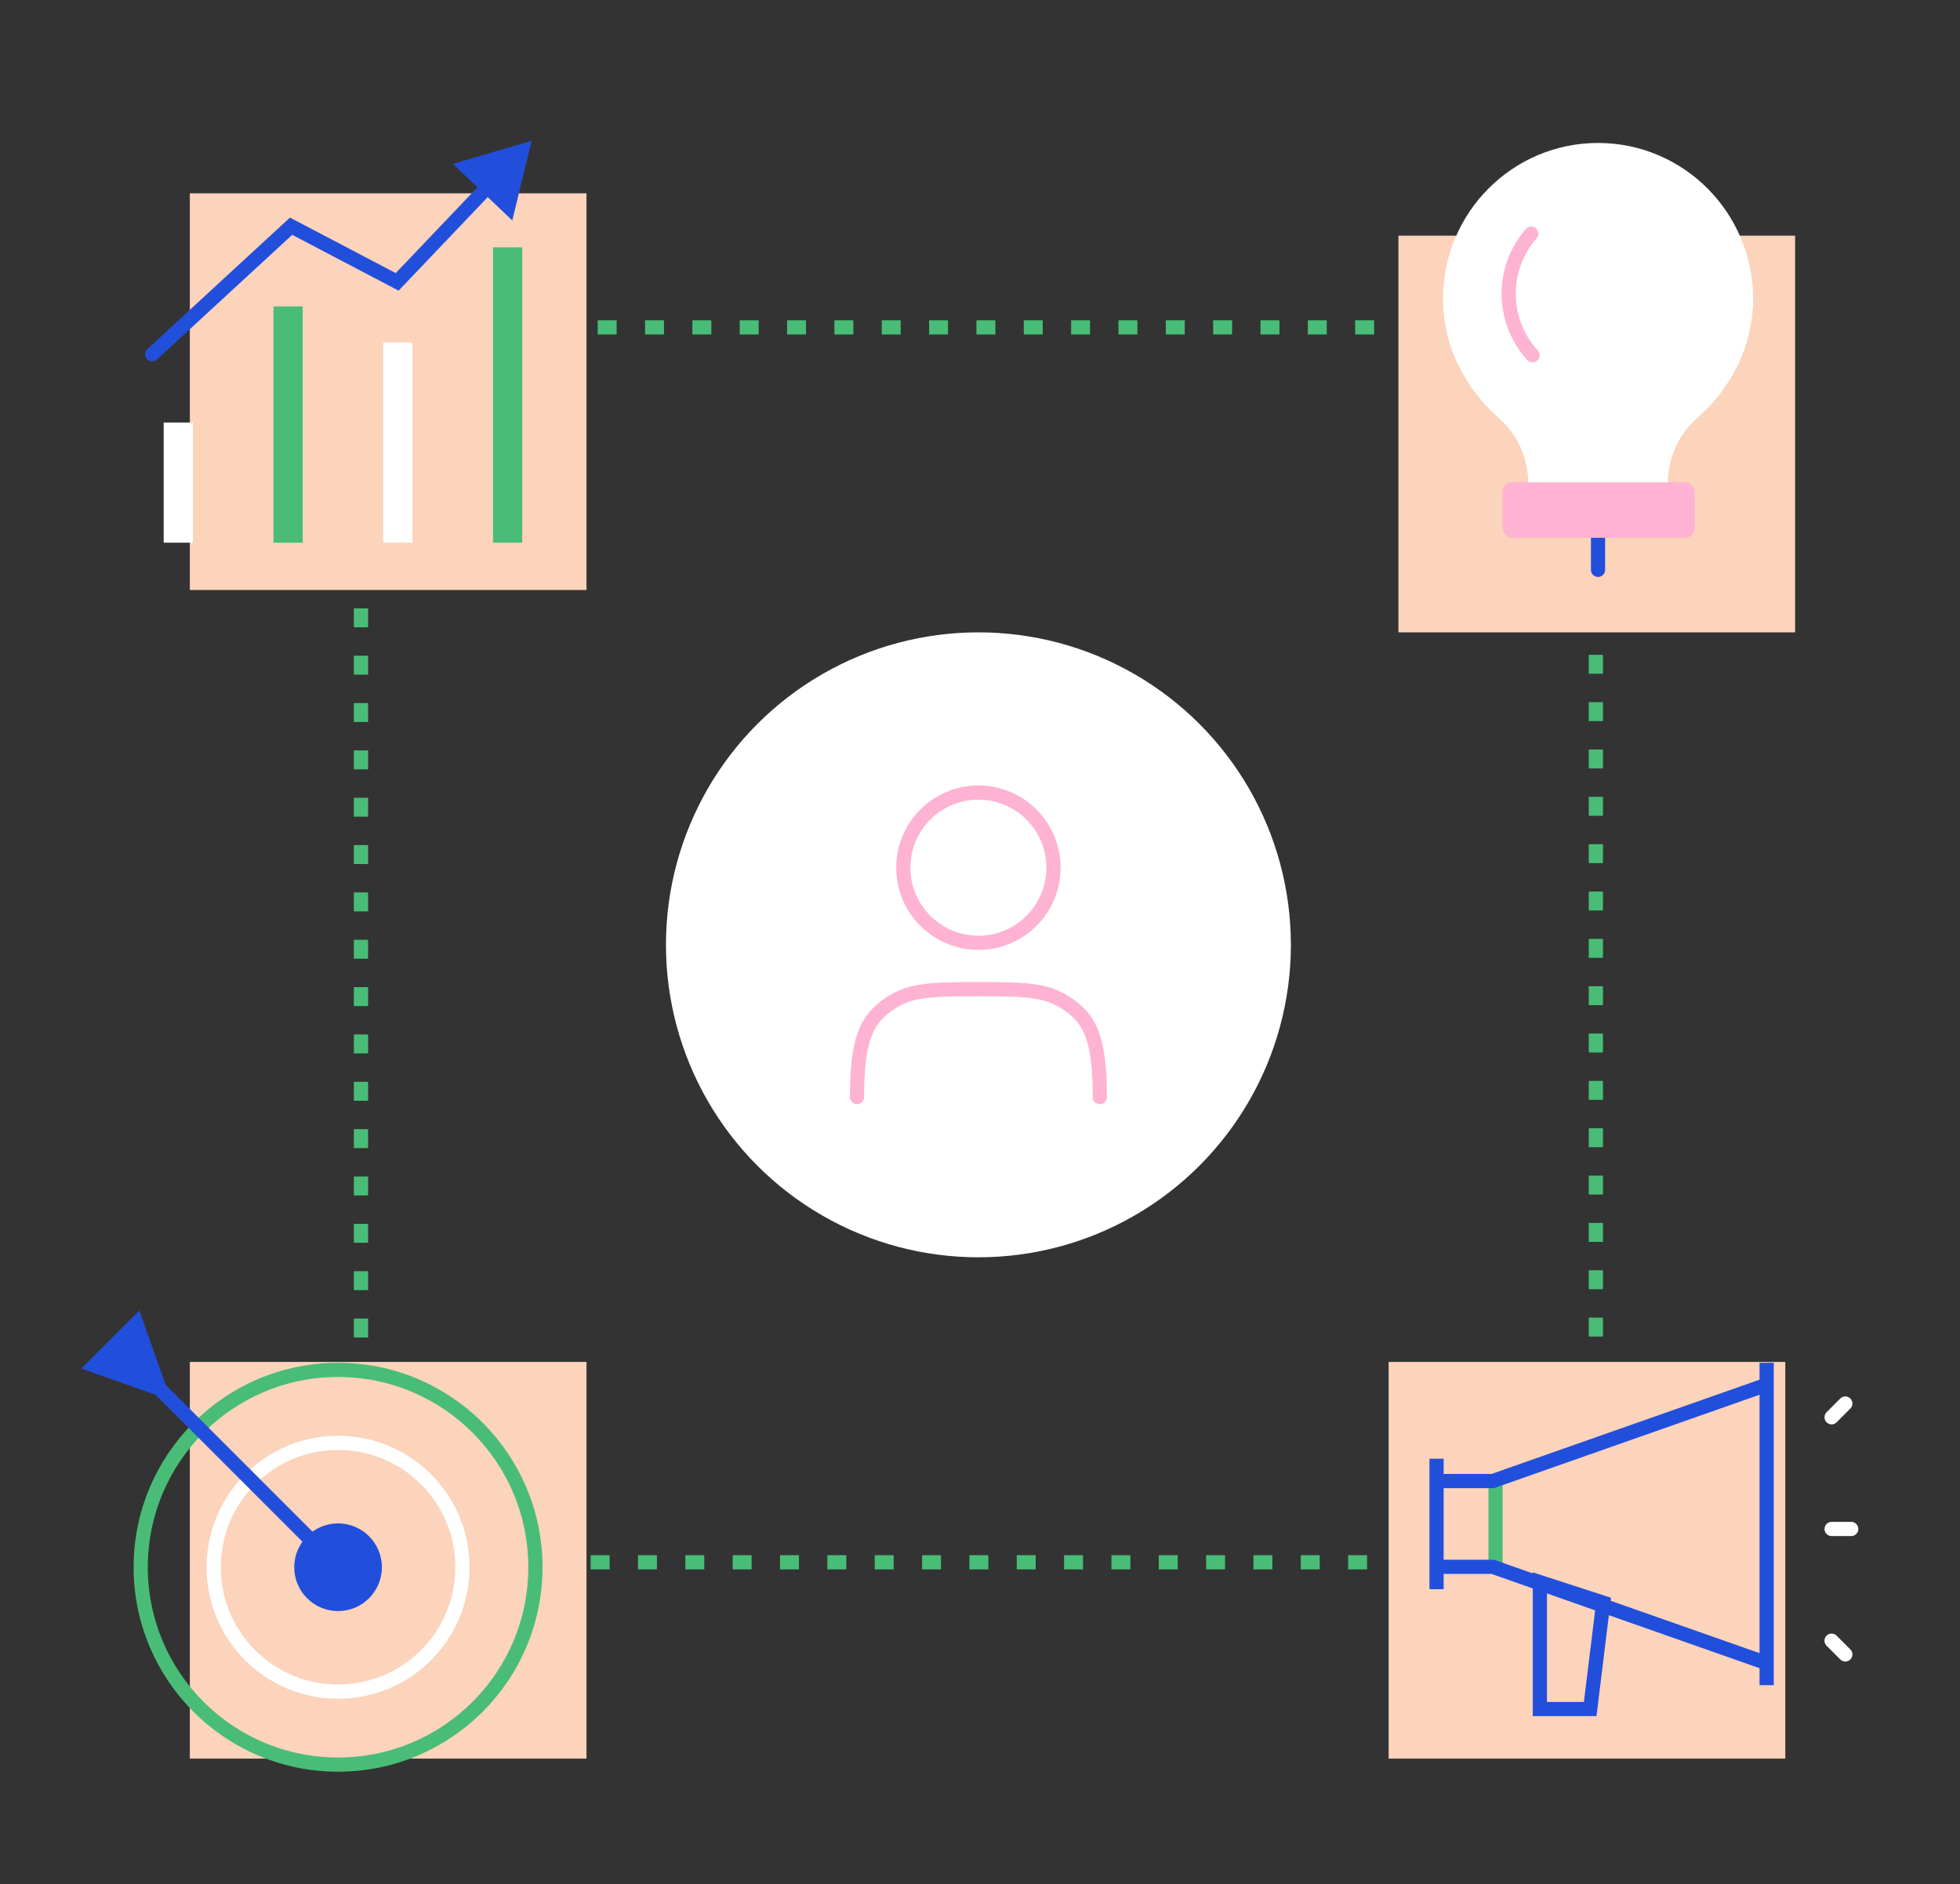 <svg width="207" height="199" viewBox="0 0 207 199" fill="none" xmlns="http://www.w3.org/2000/svg">
<rect x="0" y="0" width="207" height="199" fill="#333333" stroke="none"/>
<rect x="38.124" y="34.573" width="130.419" height="130.419" stroke="#49BD77" stroke-width="1.5" stroke-dasharray="2 3"/>
<rect x="20.048" y="20.416" width="41.894" height="41.894" fill="#FCD3BB"/>
<rect x="20.048" y="143.832" width="41.894" height="41.894" fill="#FCD3BB"/>
<rect x="147.691" y="24.888" width="41.894" height="41.894" fill="#FCD3BB"/>
<rect x="146.657" y="143.832" width="41.894" height="41.894" fill="#FCD3BB"/>
<circle cx="103.333" cy="99.783" r="33" fill="white"/>
<path d="M103.332 99.567C98.951 99.567 95.4 96.016 95.4 91.636C95.4 87.255 98.951 83.704 103.332 83.704C107.712 83.704 111.263 87.255 111.263 91.636C111.263 96.016 107.712 99.567 103.332 99.567Z" stroke="#FEB3D2" stroke-width="1.5" stroke-miterlimit="10"/>
<path d="M116.156 115.862C116.156 110.104 115.277 107.848 113.021 106.218C110.765 104.588 108.888 104.461 103.328 104.461C97.767 104.461 95.901 104.588 93.645 106.218C91.389 107.843 90.511 110.099 90.511 115.862" stroke="#FEB3D2" stroke-width="1.5" stroke-miterlimit="10" stroke-linecap="round"/>
<circle cx="35.703" cy="165.516" r="20.843" stroke="#49BD77" stroke-width="1.5"/>
<circle cx="35.703" cy="165.517" r="13.136" stroke="white" stroke-width="1.5"/>
<circle cx="35.703" cy="165.515" r="4.629" fill="#214FDB"/>
<path d="M36.233 164.986C36.526 165.279 36.526 165.753 36.233 166.046C35.94 166.339 35.465 166.339 35.172 166.046L36.233 164.986ZM16.426 147.3L8.591 144.528L14.715 138.404L17.487 146.239L16.426 147.3ZM35.703 165.516L35.172 166.046L15.896 146.77L16.426 146.239L16.956 145.709L36.233 164.986L35.703 165.516Z" fill="#214FDB"/>
<rect x="17.288" y="44.623" width="3.084" height="12.69" fill="white"/>
<rect x="28.881" y="32.357" width="3.084" height="24.956" fill="#49BD77"/>
<rect x="52.067" y="26.119" width="3.084" height="31.195" fill="#49BD77"/>
<rect x="40.474" y="36.164" width="3.084" height="21.15" fill="white"/>
<path d="M15.566 36.857C15.261 37.138 15.242 37.613 15.522 37.917C15.803 38.222 16.277 38.241 16.582 37.96L15.566 36.857ZM30.741 23.889L31.09 23.225L30.622 22.98L30.233 23.338L30.741 23.889ZM41.945 29.768L41.596 30.432L42.097 30.695L42.488 30.285L41.945 29.768ZM56.143 14.867L47.834 17.309L54.104 23.284L56.143 14.867ZM16.074 37.409L16.582 37.96L31.249 24.441L30.741 23.889L30.233 23.338L15.566 36.857L16.074 37.409ZM30.741 23.889L30.393 24.553L41.596 30.432L41.945 29.768L42.293 29.104L31.09 23.225L30.741 23.889ZM41.945 29.768L42.488 30.285L52.029 20.271L51.486 19.753L50.944 19.236L41.402 29.25L41.945 29.768Z" fill="#214FDB"/>
<path d="M157.947 156.415V165.472" stroke="#49BD77" stroke-width="1.5" stroke-miterlimit="10"/>
<path d="M186.58 143.923V177.969" stroke="#214FDB" stroke-width="1.5" stroke-miterlimit="10"/>
<path d="M186.58 146.238L157.645 156.415H151.718" stroke="#214FDB" stroke-width="1.5" stroke-miterlimit="10"/>
<path d="M186.58 175.647L157.645 165.47H151.718" stroke="#214FDB" stroke-width="1.5" stroke-miterlimit="10"/>
<path d="M151.718 154.056V167.834" stroke="#214FDB" stroke-width="1.5" stroke-miterlimit="10"/>
<path d="M167.944 180.49H162.631V167.086L169.322 169.26L167.944 180.49Z" stroke="#214FDB" stroke-width="1.5" stroke-miterlimit="10"/>
<path d="M194.886 174.721L193.437 173.271M195.512 161.474L193.442 161.474M194.886 148.228L193.437 149.678" stroke="white" stroke-width="1.5" stroke-linecap="round" stroke-linejoin="round"/>
<path d="M176.135 51.164C176.135 48.939 176.898 46.706 178.371 45.029C179.041 44.267 179.854 43.644 180.544 42.897C181.491 41.872 182.331 40.745 183.023 39.532C184.406 37.105 185.147 34.352 185.147 31.554C185.147 22.466 177.816 15.098 168.773 15.098C159.73 15.098 152.4 22.466 152.4 31.554C152.4 34.352 153.14 37.105 154.523 39.532C155.215 40.745 156.055 41.872 157.002 42.897C157.692 43.644 158.505 44.267 159.175 45.029C160.648 46.706 161.411 48.939 161.411 51.164" fill="white"/>
<path d="M168.022 60.183C168.022 60.597 168.358 60.933 168.772 60.933C169.186 60.933 169.522 60.597 169.522 60.183H168.022ZM168.772 60.183H169.522V56.071H168.772H168.022V60.183H168.772Z" fill="#214FDB"/>
<path d="M161.72 24.678C160.236 26.375 159.334 28.593 159.334 31.029C159.334 33.465 160.286 35.814 161.852 37.524" stroke="#FEB3D2" stroke-width="1.5" stroke-miterlimit="10" stroke-linecap="round"/>
<rect x="158.688" y="50.94" width="20.297" height="5.857" rx="1" fill="#FEB3D2"/>
</svg>
